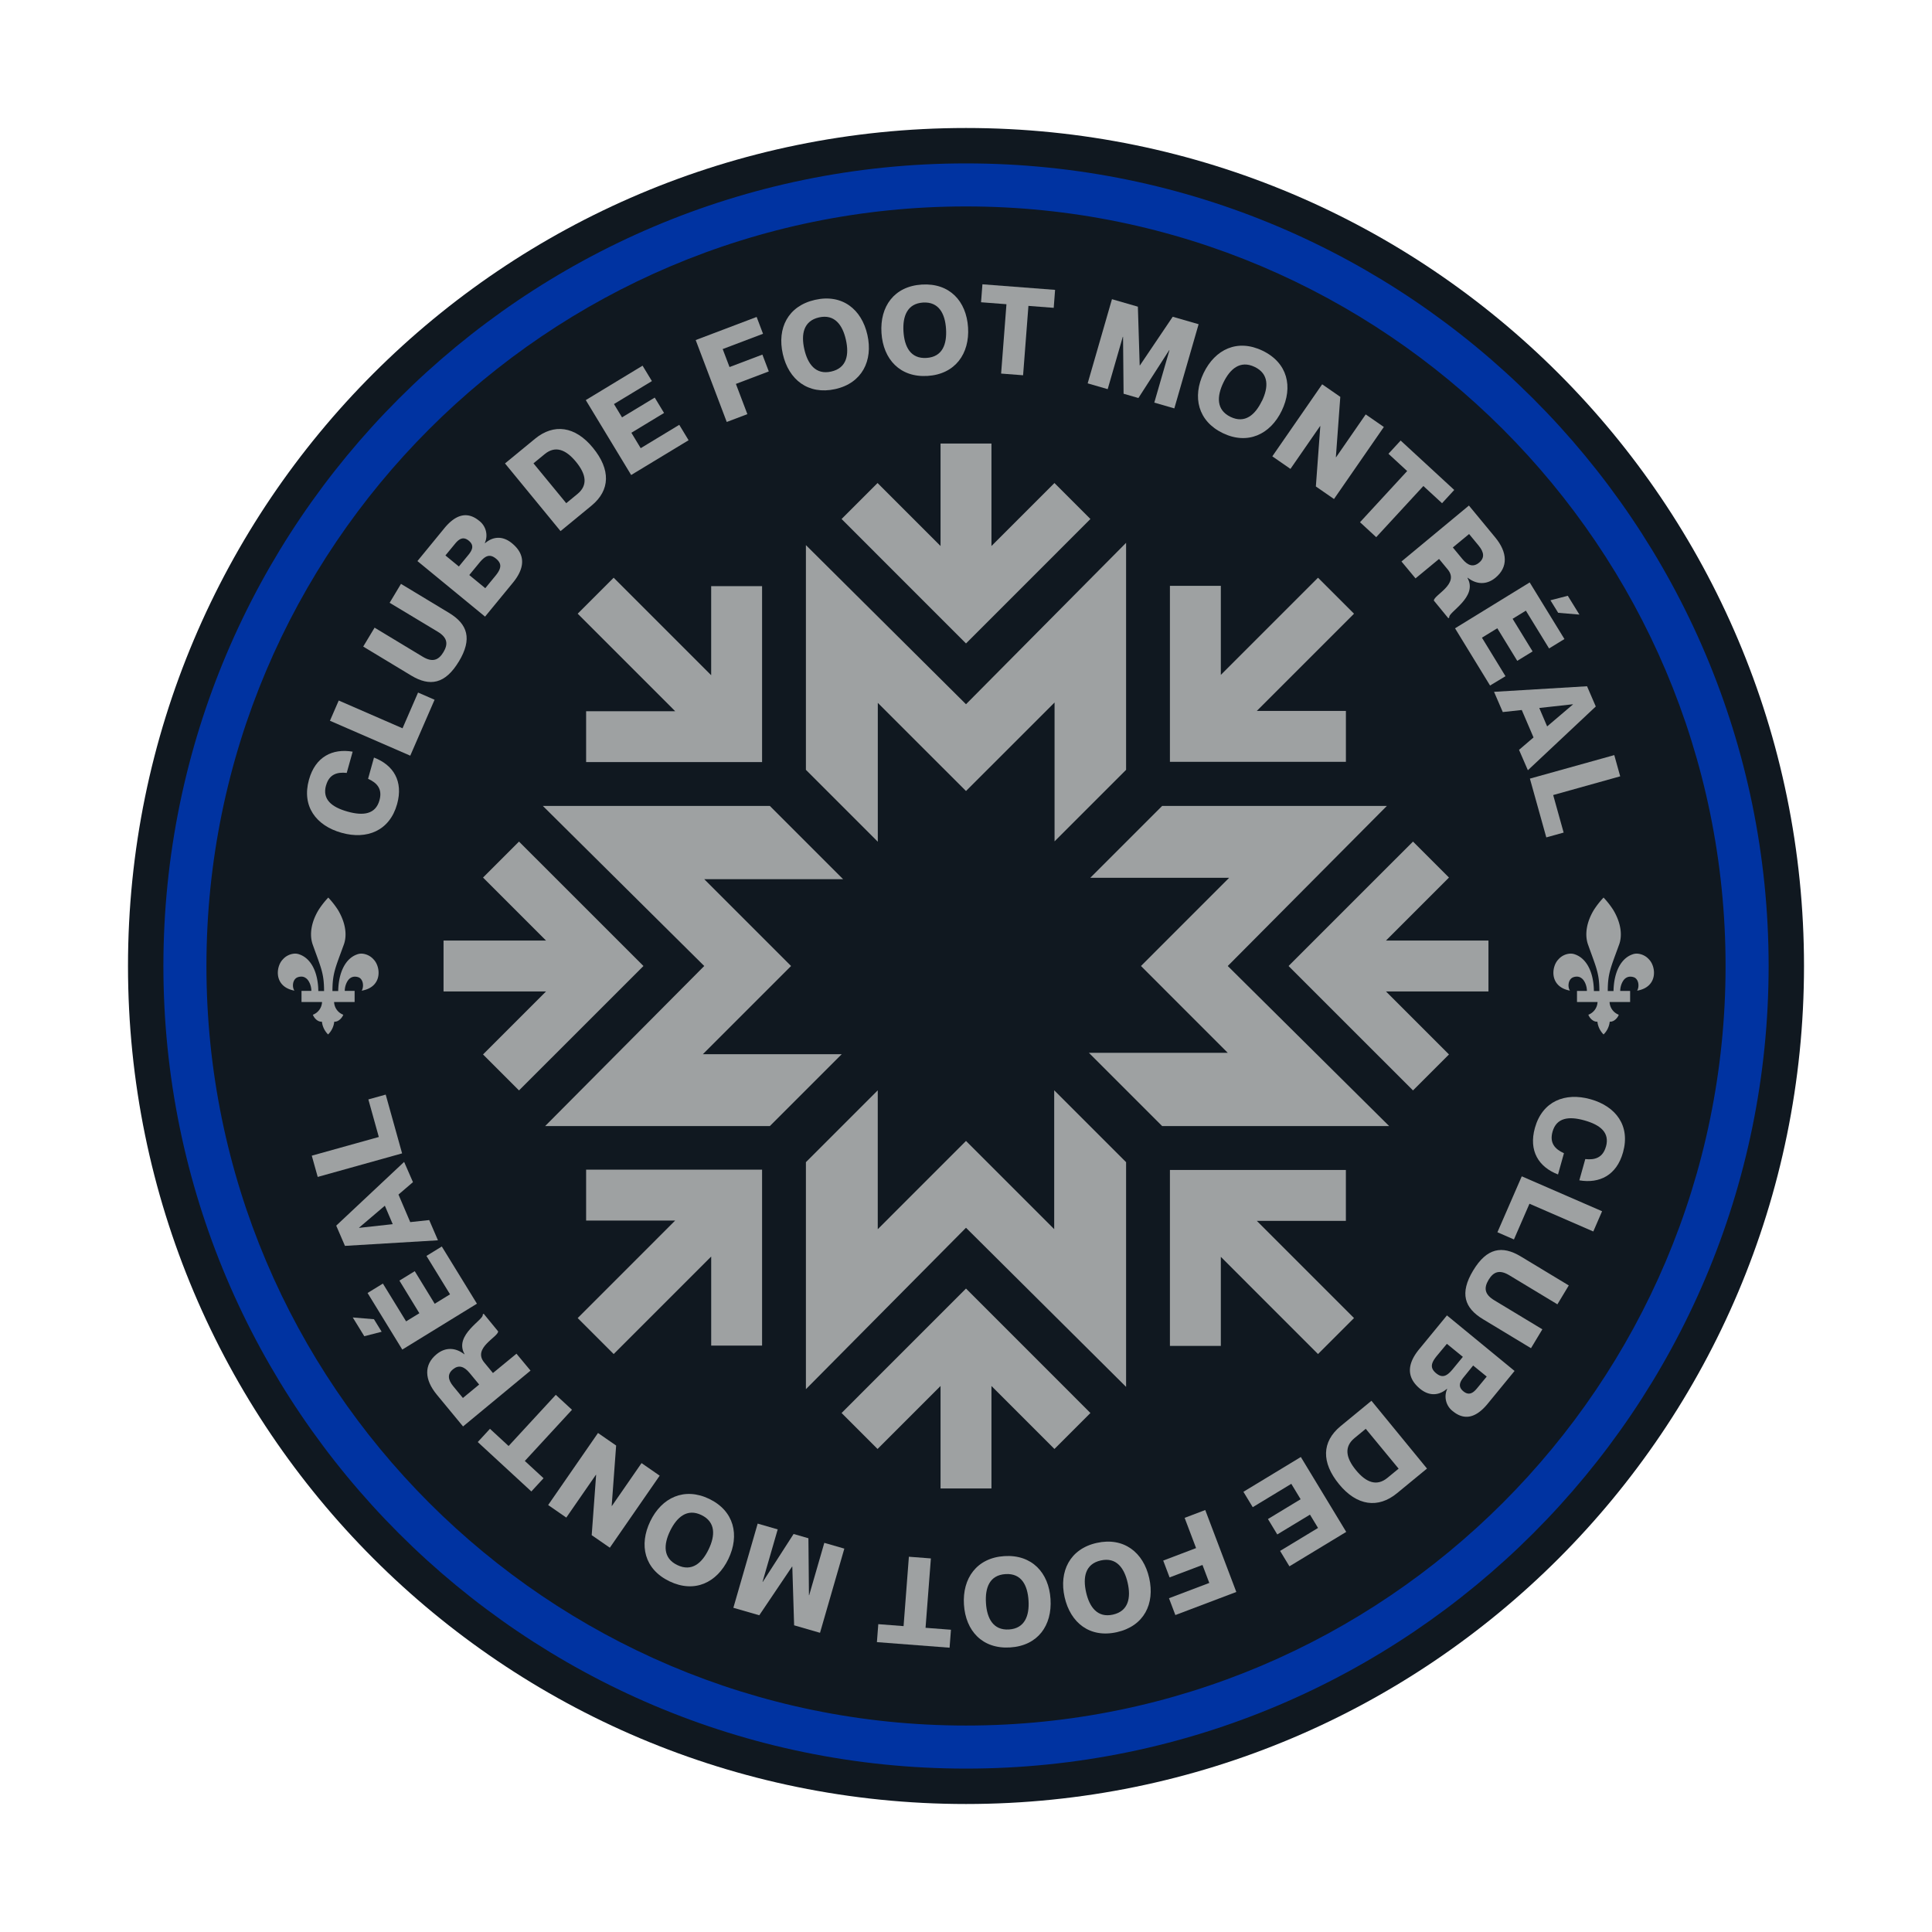 <svg id="Layer_1" data-name="Layer 1" xmlns="http://www.w3.org/2000/svg" viewBox="0 0 800 800"><defs><style>.cls-1{fill:#101820;}.cls-2{fill:#0033a1;}.cls-3{fill:#9ea1a2;}</style></defs><title>MTL-Logo-New</title><path class="cls-1" d="M747,400c0,191.64-155.36,347-347,347S53,591.64,53,400,208.36,53,400,53,747,208.36,747,400"/><path class="cls-2" d="M400,732.34C216.74,732.34,67.66,583.25,67.66,400S216.74,67.66,400,67.66,732.35,216.74,732.35,400,583.26,732.34,400,732.34m0-646.86C226.58,85.48,85.48,226.57,85.48,400S226.58,714.51,400,714.51,714.52,573.42,714.52,400,573.42,85.48,400,85.48"/><path class="cls-3" d="M135,325.2c-1.63,5.81,2.32,9,8.87,10.85s11.64,1.15,13.26-4.67c1.31-4.68-1-7.22-4.72-8.9l2.45-8.79c8,3.07,12.24,9.74,9.56,19.31-3.09,11-12.46,14.8-23,11.84s-16.57-11-13.48-22c2.66-9.53,9.75-13,18.09-11.59l-2.46,8.8c-4-.43-7.26.55-8.56,5.19"/><polygon class="cls-3" points="140.26 290.07 166.68 301.57 173.11 286.77 179.95 289.75 169.88 312.91 136.62 298.45 140.26 290.07"/><path class="cls-3" d="M190,273.9c-5.65,9.39-12,10.49-19.73,5.83l-19.87-12,4.71-7.83,19.87,12c4,2.43,6.57,1.58,8.63-1.85s1.64-6.07-2.4-8.5l-19.87-11.95,4.7-7.83,19.87,12c7.74,4.65,9.74,10.77,4.09,20.16"/><path class="cls-3" d="M200.76,224.86l.08.07c2.92-2.52,6.94-3.42,11.13,0,6,4.89,5.15,10.6.38,16.4l-11.5,14-28-23L184,218.72c4.8-5.84,9.59-7,14.37-3.1a7.63,7.63,0,0,1,2.38,9.24M194,229.71c1.61-2,2.43-3.91.12-5.81s-4.07-.72-5.68,1.24l-4,4.86,5.57,4.57Zm6.94,13.85,4.16-5.06c2.41-2.94,2.93-5,.3-7.16s-4.51-1.22-6.93,1.72l-4.15,5.05Z"/><path class="cls-3" d="M209.11,191.9l12.42-10.21c7.8-6.42,16.63-5.27,24,3.74s7.19,17.54-.6,23.95l-12.82,10.54Zm25.36,16.46,4.66-3.83c4.39-3.62,3.57-8.2-.62-13.3s-8.56-6.81-12.95-3.2l-4.66,3.83Z"/><polygon class="cls-3" points="271.11 164.63 274.97 171 261.44 179.2 265.3 185.58 281.27 175.91 285.13 182.29 261.35 196.69 242.56 165.67 266.07 151.42 269.94 157.8 254.23 167.31 257.57 172.82 271.11 164.63"/><polygon class="cls-3" points="315.69 146.83 318.34 153.8 304.72 158.97 309.47 171.49 300.93 174.73 288.07 140.81 313.31 131.24 315.95 138.21 299.25 144.54 302.08 151.99 315.69 146.83"/><path class="cls-3" d="M324.14,146.57c-2.41-10.64,2.11-19.87,13.34-22.41s19.29,3.86,21.69,14.5-2.2,20-13.34,22.46-19.28-3.86-21.69-14.55m26.12-5.9c-1.38-6.14-4.7-10.69-11.13-9.24s-7.47,7-6.09,13.13,4.67,10.75,11.15,9.29,7.47-7,6.07-13.18"/><path class="cls-3" d="M365,137.83c-.7-10.88,5.22-19.29,16.71-20s18.44,6.86,19.14,17.74-5.32,19.36-16.72,20.09-18.43-6.86-19.13-17.8m26.73-1.7c-.4-6.28-3-11.3-9.54-10.88s-8.48,5.72-8.08,12,2.91,11.36,9.55,10.93,8.48-5.72,8.07-12.05"/><polygon class="cls-3" points="416.75 125.97 406.23 125.16 406.8 117.72 436.89 120.03 436.32 127.47 425.85 126.66 423.64 155.39 414.54 154.69 416.75 125.97"/><polygon class="cls-3" points="460.44 123.89 471.17 126.99 471.92 151.29 472.01 151.31 485.6 131.16 496.32 134.25 486.26 169.11 477.97 166.71 484.24 145.02 484.14 144.99 471.39 164.81 465.25 163.04 465.03 139.47 464.93 139.45 458.67 161.14 450.38 158.74 460.44 123.89"/><path class="cls-3" d="M498.4,154.45c4.75-9.82,14-14.24,24.4-9.23s12.69,15,7.94,24.85-14.14,14.24-24.42,9.27-12.68-15-7.92-24.89m24.12,11.65c2.74-5.67,3-11.3-3-14.17s-10.2.82-12.94,6.49-3,11.32,2.95,14.2,10.19-.82,12.95-6.52"/><polygon class="cls-3" points="547.48 159.13 554.99 164.33 553.16 189.28 553.24 189.34 565.51 171.6 573.02 176.8 552.38 206.63 544.87 201.44 546.71 176.48 546.62 176.43 534.35 194.16 526.84 188.96 547.48 159.13"/><polygon class="cls-3" points="582.68 195.05 574.93 187.9 579.98 182.42 602.17 202.88 597.12 208.37 589.39 201.25 569.86 222.43 563.15 216.24 582.68 195.05"/><path class="cls-3" d="M608.25,209.34l10.89,13.19c5.14,6.22,5.39,12.33.11,16.69-3.72,3.07-7.88,2.82-11.53,0l-.09.06c4.58,8-8.36,14.41-7.5,16.4l-.4.33-6-7.32c0-2.33,10.71-6.87,5.77-12.86l-3.62-4.38-9.74,8.05-5.82-7Zm-6.66,17.35,3.94,4.77c2.33,2.82,4.57,3.47,6.92,1.53s2.14-4.27-.19-7.08l-3.94-4.78Z"/><path class="cls-3" d="M634.62,269.74l-6.36,3.9L620,260.15l-6.36,3.9L623.39,280,617,283.86,602.5,260.17l30.91-19,14.39,23.44-6.36,3.9-9.61-15.65-5.49,3.37ZM654,254.49l-8.79-.74L642,248.56l7.19-1.86Z"/><path class="cls-3" d="M630.13,294l-7.86.85-3.62-8.38,38.51-2.31,3.62,8.38-28.12,26.4L629,310.5l6-5.14Zm10.51,6.79,10.67-9.08,0-.09-13.93,1.54Z"/><polygon class="cls-3" points="670.89 321.46 643.14 329.21 647.47 344.75 640.29 346.75 633.5 322.41 668.44 312.67 670.89 321.46"/><path class="cls-3" d="M665,474.8c1.62-5.81-2.32-9-8.87-10.85s-11.63-1.15-13.26,4.67c-1.31,4.68,1,7.22,4.73,8.9l-2.46,8.8c-8-3.08-12.24-9.75-9.56-19.32,3.09-11,12.46-14.79,23-11.84s16.57,11,13.48,22c-2.66,9.53-9.75,13-18.09,11.59l2.46-8.8c4,.44,7.26-.55,8.56-5.19"/><polygon class="cls-3" points="659.75 509.93 633.32 498.44 626.89 513.23 620.05 510.25 630.13 487.09 663.39 501.55 659.75 509.93"/><path class="cls-3" d="M610,526.1c5.65-9.39,12-10.49,19.73-5.83l19.87,12-4.71,7.82-19.87-12c-4-2.43-6.57-1.58-8.63,1.86s-1.64,6.06,2.4,8.49l19.87,12-4.71,7.82-19.86-12c-7.74-4.66-9.74-10.78-4.09-20.17"/><path class="cls-3" d="M599.24,575.14l-.08-.07c-2.92,2.52-6.94,3.42-11.14,0-5.95-4.89-5.14-10.6-.37-16.39l11.5-14,28,23L616,581.28c-4.8,5.84-9.59,7-14.37,3.1a7.61,7.61,0,0,1-2.38-9.24m-.13-18.69-4.16,5c-2.41,2.94-2.93,5-.3,7.17s4.51,1.21,6.93-1.73l4.15-5.05Zm6.94,13.84c-1.61,2-2.43,3.91-.12,5.81s4.07.72,5.68-1.24l4-4.85L610,565.43Z"/><path class="cls-3" d="M590.89,608.1l-12.42,10.21c-7.8,6.42-16.63,5.27-24-3.74s-7.19-17.54.6-24l12.82-10.54Zm-25.36-16.46-4.66,3.84c-4.39,3.61-3.58,8.19.61,13.29s8.57,6.81,13,3.2l4.66-3.83Z"/><polygon class="cls-3" points="528.89 635.38 525.03 629 538.56 620.8 534.7 614.42 518.73 624.09 514.87 617.72 538.65 603.31 557.44 634.33 533.92 648.58 530.06 642.2 545.77 632.69 542.43 627.18 528.89 635.38"/><polygon class="cls-3" points="484.3 653.17 481.66 646.2 495.27 641.03 490.53 628.51 499.07 625.27 511.93 659.2 486.69 668.76 484.05 661.79 500.74 655.46 497.92 648.01 484.3 653.17"/><path class="cls-3" d="M475.86,653.43c2.4,10.64-2.12,19.87-13.35,22.41s-19.28-3.86-21.68-14.5,2.2-20,13.33-22.46,19.29,3.86,21.7,14.55m-26.13,5.9c1.39,6.14,4.71,10.69,11.14,9.24s7.47-7,6.08-13.13-4.66-10.75-11.14-9.29-7.47,7-6.08,13.18"/><path class="cls-3" d="M435,662.17c.7,10.88-5.22,19.29-16.72,20s-18.43-6.85-19.13-17.74,5.32-19.36,16.72-20.08,18.43,6.85,19.13,17.79m-26.73,1.7c.4,6.28,3,11.31,9.54,10.89s8.48-5.73,8.08-12-2.91-11.36-9.55-10.93-8.48,5.72-8.07,12"/><polygon class="cls-3" points="383.25 674.04 393.77 674.84 393.2 682.28 363.11 679.97 363.68 672.53 374.15 673.34 376.35 644.61 385.46 645.31 383.25 674.04"/><polygon class="cls-3" points="339.55 676.11 328.83 673.01 328.08 648.72 327.98 648.69 314.4 668.85 303.67 665.75 313.74 630.89 322.03 633.29 315.76 654.98 315.86 655.01 328.61 635.19 334.75 636.96 334.97 660.53 335.06 660.55 341.33 638.86 349.62 641.25 339.55 676.11"/><path class="cls-3" d="M301.6,645.55c-4.74,9.82-14,14.24-24.4,9.23s-12.68-15-7.94-24.85,14.14-14.23,24.42-9.27,12.68,15,7.92,24.89M277.48,633.9c-2.74,5.67-3,11.3,3,14.17s10.2-.82,12.94-6.49,3-11.31-2.94-14.21-10.2.82-13,6.53"/><polygon class="cls-3" points="252.52 640.87 245.01 635.68 246.84 610.73 246.76 610.67 234.49 628.4 226.98 623.2 247.62 593.37 255.13 598.57 253.29 623.52 253.38 623.58 265.65 605.84 273.16 611.04 252.52 640.87"/><polygon class="cls-3" points="217.32 604.95 225.07 612.1 220.02 617.58 197.83 597.12 202.88 591.64 210.6 598.76 230.14 577.57 236.85 583.76 217.32 604.95"/><path class="cls-3" d="M191.74,590.66l-10.88-13.18c-5.14-6.23-5.39-12.34-.11-16.7,3.72-3.07,7.88-2.82,11.53,0l.08-.07c-4.57-8,8.37-14.41,7.51-16.4l.4-.33,6,7.32c0,2.34-10.71,6.87-5.77,12.86l3.62,4.38,9.74-8,5.82,7Zm6.67-17.35-3.94-4.77c-2.33-2.82-4.57-3.47-6.92-1.53s-2.14,4.27.19,7.08l3.94,4.78Z"/><path class="cls-3" d="M146.07,545.53l8.78.73,3.19,5.19-7.19,1.85Zm19.32-15.26,6.35-3.9L180,539.86l6.35-3.91-9.76-15.9,6.35-3.9,14.55,23.68-30.91,19-14.38-23.43,6.35-3.9,9.61,15.65,5.49-3.37Z"/><path class="cls-3" d="M169.87,506.05l7.86-.85,3.62,8.38-38.51,2.31-3.62-8.38,28.12-26.39L171,489.5l-6,5.14Zm-10.51-6.79-10.67,9.08,0,.09,13.93-1.53Z"/><polygon class="cls-3" points="129.1 478.54 156.86 470.8 152.53 455.25 159.71 453.25 166.5 477.59 131.56 487.34 129.1 478.54"/><path class="cls-3" d="M677.77,394.87a5.15,5.15,0,0,0-1.94.37c-4.54,1.64-7.54,7.08-7.71,15.13h-2.38c0-7.37,1.25-9.69,4.59-18.93,1.7-4.31.68-9.69-2.33-14.68a34.78,34.78,0,0,0-4-5.1,35.57,35.57,0,0,0-4,5.1c-3,4.93-4,10.32-2.32,14.68,3.28,9.24,4.59,11.56,4.59,18.93H660c-.12-8.1-3.18-13.49-7.71-15.13a5.43,5.43,0,0,0-2-.37,7,7,0,0,0-5,2.41c-2.95,3-3.8,11.34,4.81,12.92-1-1.36-.85-4.36,1-5.38a4,4,0,0,1,1.78-.42,3,3,0,0,1,1.9.59c1.19.73,2.32,3,2.32,5.33H653v4.59h8.51a5.91,5.91,0,0,1-3.8,5.27c.33,1,1.68,2.89,3.58,2.89h.16a8.88,8.88,0,0,0,2.55,5.27,8.6,8.6,0,0,0,2.55-5.27h.16c1.9,0,3.31-1.95,3.58-2.89a5.91,5.91,0,0,1-3.8-5.27H675v-4.59H670.9c0-2.33,1.13-4.6,2.32-5.33a3.21,3.21,0,0,1,1.93-.57,4,4,0,0,1,1.75.4c1.82,1.07,1.88,4,1,5.38H678c8.62-1.58,7.77-9.92,4.82-12.92a7.09,7.09,0,0,0-5-2.41"/><path class="cls-3" d="M149.69,394.87a5.19,5.19,0,0,0-1.94.37c-4.53,1.64-7.54,7.08-7.71,15.13h-2.38c0-7.37,1.25-9.69,4.6-18.93,1.7-4.31.67-9.69-2.33-14.68a35.57,35.57,0,0,0-4-5.1,34.78,34.78,0,0,0-4,5.1c-3,4.93-4,10.32-2.33,14.68,3.29,9.24,4.59,11.56,4.59,18.93h-2.38c-.11-8.1-3.17-13.49-7.71-15.13a5.34,5.34,0,0,0-2-.37,7.07,7.07,0,0,0-5,2.41c-2.94,3-3.79,11.33,4.82,12.92-1-1.36-.85-4.36,1-5.38a4,4,0,0,1,1.78-.42,3,3,0,0,1,1.91.59c1.19.73,2.32,3,2.32,5.32h-4.08v4.6h8.5a5.88,5.88,0,0,1-3.79,5.27c.33,1,1.67,2.89,3.57,2.89h.17a8.82,8.82,0,0,0,2.55,5.27,8.6,8.6,0,0,0,2.55-5.27h.16c1.9,0,3.3-2,3.58-2.89a5.89,5.89,0,0,1-3.8-5.27h8.5v-4.6h-4.08c0-2.32,1.14-4.59,2.32-5.32a3.24,3.24,0,0,1,1.94-.57,4.08,4.08,0,0,1,1.75.4c1.81,1.07,1.87,4,1,5.38h.12c8.61-1.59,7.76-9.92,4.81-12.92a7.11,7.11,0,0,0-5-2.41"/><polygon class="cls-3" points="363.48 291.04 400 327.55 436.67 290.89 436.67 348.39 466.29 318.77 466.29 224.77 400 291.61 333.71 225.72 333.71 318.77 363.48 348.54 363.48 291.04"/><polygon class="cls-3" points="451.52 214.91 436.62 200.01 410.54 226.09 410.54 183.66 389.46 183.66 389.46 226.09 363.38 200.01 348.48 214.91 400 266.44 451.52 214.91"/><polygon class="cls-3" points="557.3 505.53 557.3 484.45 484.44 484.45 484.44 557.32 505.52 557.32 505.52 520.43 545.76 560.68 560.67 545.78 520.42 505.53 557.3 505.53"/><polygon class="cls-3" points="279.58 294.5 242.7 294.5 242.7 315.57 315.56 315.57 315.56 242.71 294.48 242.71 294.48 279.59 254.11 239.22 239.21 254.12 278.5 293.41 279.58 294.5"/><polygon class="cls-3" points="557.31 294.37 520.42 294.37 560.67 254.12 545.76 239.22 505.52 279.46 505.52 242.58 484.44 242.58 484.44 315.45 557.31 315.45 557.31 294.37"/><polygon class="cls-3" points="242.7 505.4 279.58 505.4 239.21 545.78 254.11 560.68 293.4 521.39 294.49 520.31 294.49 557.19 315.56 557.19 315.56 484.32 242.7 484.32 242.7 505.4"/><polygon class="cls-3" points="436.52 508.96 400 472.44 363.46 508.99 363.46 451.48 333.71 481.23 333.71 575.23 400 508.39 466.29 574.28 466.29 481.23 436.52 451.46 436.52 508.96"/><polygon class="cls-3" points="348.48 585.09 363.38 599.99 389.46 573.91 389.46 616.34 410.54 616.34 410.54 573.91 436.62 599.99 451.52 585.09 400 533.56 348.48 585.09"/><polygon class="cls-3" points="574.28 333.71 481.23 333.71 451.46 363.48 508.96 363.48 472.45 400 508.38 435.94 450.88 435.94 481.23 466.29 575.23 466.29 508.39 400 574.28 333.71"/><polygon class="cls-3" points="616.34 389.46 573.91 389.46 599.99 363.38 585.09 348.48 533.56 400 585.09 451.52 599.99 436.62 573.91 410.54 616.34 410.54 616.34 389.46"/><polygon class="cls-3" points="291.04 436.52 327.56 400 291.62 364.06 349.12 364.06 318.77 333.71 224.77 333.71 291.61 400 225.72 466.29 318.77 466.29 348.54 436.52 291.04 436.52"/><polygon class="cls-3" points="214.91 348.48 200.01 363.38 226.09 389.46 183.66 389.46 183.66 410.54 226.09 410.54 200.01 436.62 214.91 451.52 266.44 400 214.91 348.48"/></svg>